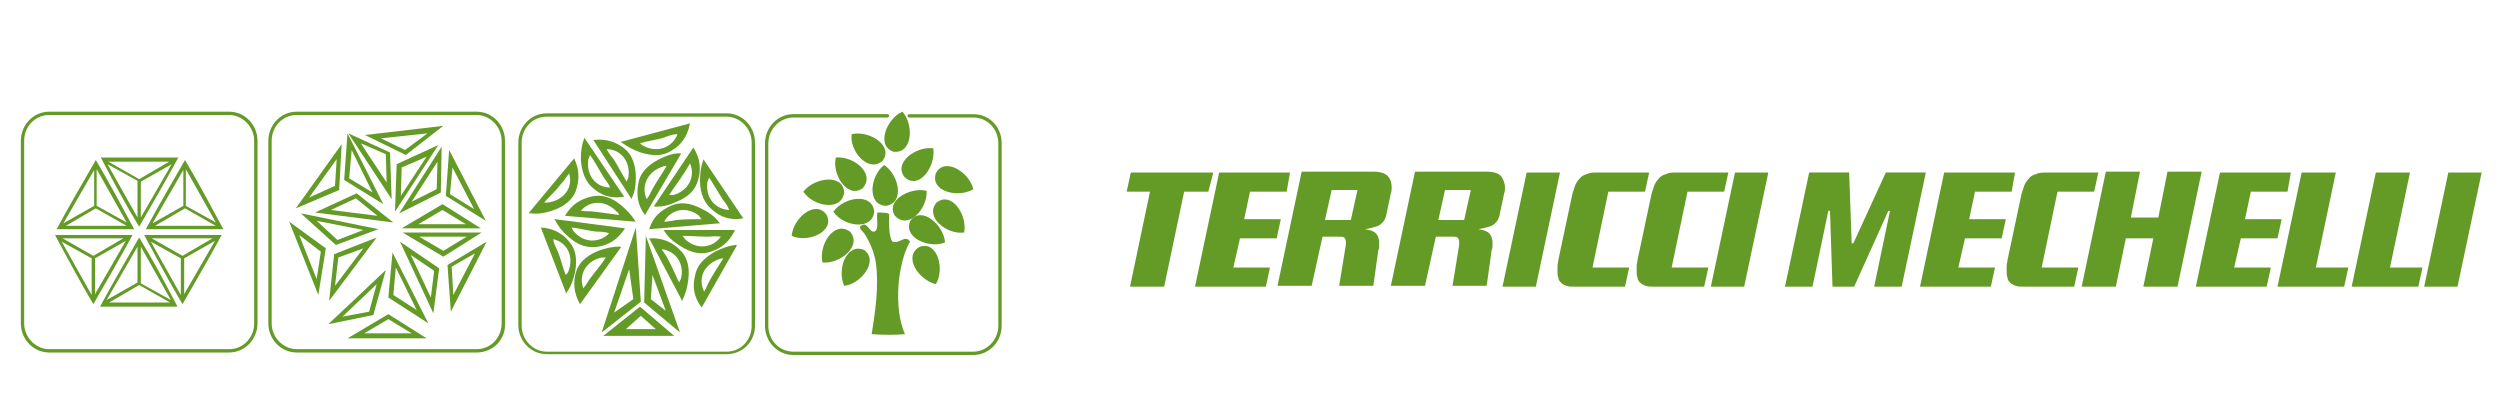 <?xml version="1.0" encoding="utf-8"?>
<!-- Generator: Adobe Illustrator 18.1.1, SVG Export Plug-In . SVG Version: 6.00 Build 0)  -->
<!DOCTYPE svg PUBLIC "-//W3C//DTD SVG 1.1//EN" "http://www.w3.org/Graphics/SVG/1.1/DTD/svg11.dtd">
<svg version="1.1" id="Layer_1" xmlns:x="http://ns.adobe.com/Extensibility/1.0/" xmlns:i="http://ns.adobe.com/AdobeIllustrator/10.0/" xmlns:graph="http://ns.adobe.com/Graphs/1.0/"
	 xmlns="http://www.w3.org/2000/svg" xmlns:xlink="http://www.w3.org/1999/xlink" x="0px" y="0px" viewBox="147.6 395.9 300 50"
	 enable-background="new 147.6 395.9 300 50" xml:space="preserve">
<g>
	<path fill="#649A26" d="M292.6,418.9h-2.9l-2.4,11.4h-4.1l2.4-11.4h-2.8l0.5-2.3h9.9L292.6,418.9z"/>
	<path fill="#649A26" d="M302,418.9h-4.4l-0.7,3.3h4.4l-0.5,2.3h-4.4l-0.8,3.5h4.4l-0.5,2.3H291l2.9-13.7h8.5L302,418.9z"/>
	<path fill="#649A26" d="M314.6,418.4c0,0.2,0,0.5-0.1,0.7l-0.4,1.9c-0.1,0.3-0.1,0.6-0.2,0.9c-0.1,0.3-0.2,0.5-0.4,0.7
		c-0.2,0.2-0.4,0.4-0.8,0.5c-0.3,0.1-0.7,0.2-1.3,0.3c0.6,0.1,1,0.2,1.3,0.5c0.2,0.2,0.4,0.6,0.4,1.1c0,0.1,0,0.3,0,0.4
		c0,0.2,0,0.3-0.1,0.5l-0.6,4.3h-4.1l0.8-4.9c0-0.1,0-0.1,0-0.2c0-0.1,0-0.1,0-0.2c0-0.2-0.1-0.4-0.2-0.5c-0.1-0.1-0.4-0.1-0.7-0.1
		h-1.9l-1.3,5.9h-4.1l2.9-13.7h8.7c0.7,0,1.3,0.2,1.6,0.5C314.5,417.4,314.6,417.9,314.6,418.4z M307.4,418.7l-0.8,3.6h3.1l0.8-3.6
		H307.4z"/>
	<path fill="#649A26" d="M328.2,418.4c0,0.2,0,0.5-0.1,0.7l-0.4,1.9c-0.1,0.3-0.1,0.6-0.2,0.9c-0.1,0.3-0.2,0.5-0.4,0.7
		c-0.2,0.2-0.4,0.4-0.8,0.5c-0.3,0.1-0.7,0.2-1.3,0.3c0.6,0.1,1,0.2,1.3,0.5c0.2,0.2,0.4,0.6,0.4,1.1c0,0.1,0,0.3,0,0.4
		c0,0.2,0,0.3-0.1,0.5l-0.6,4.3h-4.1l0.8-4.9c0-0.1,0-0.1,0-0.2c0-0.1,0-0.1,0-0.2c0-0.2-0.1-0.4-0.2-0.5c-0.1-0.1-0.4-0.1-0.7-0.1
		h-1.9l-1.3,5.9h-4.1l2.9-13.7h8.7c0.7,0,1.3,0.2,1.6,0.5C328,417.4,328.2,417.9,328.2,418.4z M321,418.7l-0.8,3.6h3.1l0.8-3.6H321z
		"/>
	<path fill="#649A26" d="M331.9,430.3h-4l2.9-13.7h4L331.9,430.3z"/>
	<path fill="#649A26" d="M345,418.9h-4.4l-1.9,9.1h4.4l-0.5,2.3h-6c-0.4,0-0.8,0-1-0.1c-0.3-0.1-0.5-0.2-0.7-0.4
		c-0.2-0.2-0.3-0.4-0.3-0.6c-0.1-0.2-0.1-0.4-0.1-0.7c0-0.2,0-0.4,0-0.7c0-0.2,0.1-0.5,0.1-0.7l1.7-8c0.1-0.3,0.2-0.6,0.3-0.9
		c0.1-0.3,0.3-0.6,0.5-0.8c0.2-0.3,0.5-0.5,0.9-0.6c0.4-0.2,0.8-0.2,1.4-0.2h6.1L345,418.9z"/>
	<path fill="#649A26" d="M354.5,418.9h-4.4l-1.9,9.1h4.4l-0.5,2.3h-6c-0.4,0-0.8,0-1-0.1c-0.3-0.1-0.5-0.2-0.7-0.4
		c-0.2-0.2-0.3-0.4-0.3-0.6c-0.1-0.2-0.1-0.4-0.1-0.7c0-0.2,0-0.4,0-0.7c0-0.2,0.1-0.5,0.1-0.7l1.7-8c0.1-0.3,0.2-0.6,0.3-0.9
		c0.1-0.3,0.3-0.6,0.5-0.8c0.2-0.3,0.5-0.5,0.9-0.6c0.4-0.2,0.8-0.2,1.4-0.2h6.1L354.5,418.9z"/>
	<path fill="#649A26" d="M356.9,430.3h-4l2.9-13.7h4L356.9,430.3z"/>
	<path fill="#649A26" d="M375.8,430.3h-3.3l1.9-9.1h-0.2l-4.1,9.1h-2.6l-0.3-9.1H367l-1.9,9.1h-3.3l2.9-13.7h4.8l0.3,8.5h0.2
		l3.9-8.5h4.8L375.8,430.3z"/>
	<path fill="#649A26" d="M389,418.9h-4.4l-0.7,3.3h4.4l-0.5,2.3h-4.4l-0.8,3.5h4.4l-0.5,2.3H378l2.9-13.7h8.5L389,418.9z"/>
	<path fill="#649A26" d="M398.9,418.9h-4.4l-1.9,9.1h4.4l-0.5,2.3h-6c-0.4,0-0.8,0-1-0.1c-0.3-0.1-0.5-0.2-0.7-0.4
		c-0.2-0.2-0.3-0.4-0.3-0.6c-0.1-0.2-0.1-0.4-0.1-0.7c0-0.2,0-0.4,0-0.7c0-0.2,0.1-0.5,0.1-0.7l1.7-8c0.1-0.3,0.2-0.6,0.3-0.9
		c0.1-0.3,0.3-0.6,0.5-0.8c0.2-0.3,0.5-0.5,0.9-0.6c0.4-0.2,0.8-0.2,1.4-0.2h6.1L398.9,418.9z"/>
	<path fill="#649A26" d="M408.9,430.3h-4.1l1.2-5.8h-3.3l-1.2,5.8h-4.1l2.9-13.8h4.1l-1.1,5.5h3.3l1.1-5.5h4.1L408.9,430.3z"/>
	<path fill="#649A26" d="M422.1,418.9h-4.4l-0.7,3.3h4.4l-0.5,2.3h-4.4l-0.8,3.5h4.4l-0.5,2.3h-8.5l2.9-13.7h8.5L422.1,418.9z"/>
	<path fill="#649A26" d="M428.9,430.3h-8l2.9-13.7h4.1l-2.4,11.4h3.9L428.9,430.3z"/>
	<path fill="#649A26" d="M437.8,430.3h-8l2.9-13.7h4.1l-2.4,11.4h3.9L437.8,430.3z"/>
	<path fill="#649A26" d="M442.5,430.3h-4l2.9-13.7h4L442.5,430.3z"/>
</g>
<g>
	<path fill-rule="evenodd" clip-rule="evenodd" fill="#649A26" d="M222.5,419.5c-1.6,0.3-2.8-0.2-3.7-1c-0.9-0.7-1.4-1.9-1.5-3.5
		c0-0.9,0.1-1.7,0.4-2.5c0-0.1,0-0.1,0-0.1c0,0,0,0,0,0 M220,417.1c-0.5-0.8-1-1.8-1.6-2.6c0,0-0.1,0.3-0.2,0.5
		c-0.3,1.9,0.9,3.4,2.6,3.4C220.6,417.8,220.2,417.5,220,417.1z"/>
	<path fill-rule="evenodd" clip-rule="evenodd" fill="#649A26" d="M218.8,412.7c1.6-0.2,2.8,0.3,3.7,1c0.9,0.7,1.4,1.9,1.4,3.5
		c0,0.9-0.1,1.7-0.5,2.5c0,0.1,0,0.1,0,0.1c0,0,0,0,0,0 M221.3,415.1c0.5,0.8,1,1.8,1.5,2.6c0,0,0.1-0.3,0.2-0.5
		c0.3-1.9-0.9-3.4-2.6-3.4C220.7,414.4,221,414.7,221.3,415.1z"/>
	<path fill-rule="evenodd" clip-rule="evenodd" fill="#649A26" d="M216.5,414.9c0.7,1.5,0.6,2.7,0.2,3.9c-0.4,1.1-1.4,1.9-2.9,2.4
		c-0.9,0.3-1.7,0.4-2.5,0.3c-0.1,0-0.1,0-0.2,0c0,0,0,0,0-0.1 M214.9,418c-0.6,0.8-1.4,1.5-2,2.2c0,0,0.3,0,0.5,0
		c1.9-0.3,3-1.8,2.5-3.5C215.5,417.2,215.3,417.6,214.9,418z"/>
	<path fill-rule="evenodd" clip-rule="evenodd" fill="#649A26" d="M230.4,410.7c-0.3,1.6-1.1,2.6-2.1,3.2c-1,0.7-2.2,0.8-3.8,0.3
		c-0.9-0.3-1.6-0.7-2.3-1.2c-0.1,0-0.1-0.1-0.1-0.1c0,0,0,0,0.1,0 M227.3,412.4c-0.9,0.3-2,0.4-2.9,0.7c0,0,0.2,0.2,0.4,0.3
		c1.7,0.9,3.5,0.2,4.1-1.4C228.3,412,227.8,412.2,227.3,412.4z"/>
	<path fill-rule="evenodd" clip-rule="evenodd" fill="#649A26" d="M225,421.7c-1-1.3-1-2.6-0.8-3.8c0.2-1.2,1-2.1,2.5-2.9
		c0.8-0.4,1.6-0.7,2.4-0.7c0.1,0,0.1,0,0.2,0c0,0,0,0,0,0.1 M226,418.4c0.5-0.9,1.1-1.7,1.6-2.6c0,0-0.3,0-0.5,0.1
		c-1.8,0.6-2.6,2.3-1.9,3.9C225.6,419.3,225.7,418.9,226,418.4z"/>
	<path fill-rule="evenodd" clip-rule="evenodd" fill="#649A26" d="M230.8,413.6c0.9,1.4,0.9,2.7,0.6,3.8c-0.3,1.2-1.1,2.1-2.6,2.7
		c-0.8,0.4-1.6,0.6-2.5,0.6c-0.1,0-0.1,0-0.2,0c0,0,0,0,0-0.1 M229.6,416.8c-0.5,0.8-1.2,1.7-1.7,2.5c0,0,0.3,0,0.5,0
		c1.8-0.5,2.7-2.2,2-3.8C230.1,416,229.9,416.4,229.6,416.8z"/>
	<path fill-rule="evenodd" clip-rule="evenodd" fill="#649A26" d="M236.8,422.1c-1.6,0.3-2.8-0.2-3.7-1c-0.9-0.7-1.5-1.9-1.5-3.5
		c0-0.9,0.1-1.7,0.4-2.5c0-0.1,0-0.1,0-0.1c0,0,0,0,0,0 M234.3,419.8c-0.5-0.8-1.1-1.8-1.6-2.6c0,0-0.1,0.3-0.2,0.5
		c-0.3,1.9,0.9,3.3,2.6,3.4C234.9,420.5,234.6,420.2,234.3,419.8z"/>
	<path fill-rule="evenodd" clip-rule="evenodd" fill="#649A26" d="M222.6,423.3c-0.9,1.4-2,2-3.2,2.2c-1.2,0.2-2.4-0.1-3.6-1.2
		c-0.7-0.6-1.2-1.2-1.6-2c-0.1,0,0-0.1-0.1-0.1c0,0,0,0,0.1,0 M219.2,423.7c-1-0.1-2-0.4-3-0.5c0,0,0.1,0.3,0.2,0.4
		c1.2,1.5,3.1,1.5,4.3,0.3C220.2,423.7,219.7,423.7,219.2,423.7z"/>
	<path fill-rule="evenodd" clip-rule="evenodd" fill="#649A26" d="M215.4,421.8c0.8-1.4,1.9-2,3.1-2.3c1.2-0.3,2.4,0,3.6,1
		c0.7,0.6,1.3,1.2,1.7,1.9c0.1,0,0,0.1,0.1,0.1c0,0,0,0-0.1,0 M218.9,421.3c1,0.1,2.1,0.3,3,0.4c0,0-0.1-0.3-0.3-0.4
		c-1.3-1.4-3.2-1.4-4.3-0.1C217.9,421.3,218.3,421.2,218.9,421.3z"/>
	<path fill-rule="evenodd" clip-rule="evenodd" fill="#649A26" d="M217.2,432.4c-0.8-1.4-0.8-2.7-0.5-3.8c0.3-1.1,1.2-2,2.7-2.6
		c0.8-0.3,1.6-0.5,2.5-0.5c0.1,0,0.1,0,0.2,0c0,0,0,0,0,0.1 M218.5,429.2c0.6-0.8,1.3-1.6,1.8-2.4c0,0-0.3,0-0.5,0
		c-1.9,0.4-2.8,2.1-2.2,3.7C218,430,218.2,429.6,218.5,429.2z"/>
	<path fill-rule="evenodd" clip-rule="evenodd" fill="#649A26" d="M212.5,423.2c1.6,0.1,2.7,0.8,3.4,1.7c0.8,0.9,1,2.1,0.7,3.7
		c-0.2,0.9-0.5,1.7-1,2.4c0,0.1-0.1,0.1-0.1,0.1c0,0,0,0,0-0.1 M214.5,426c0.4,0.9,0.6,2,1,2.9c0,0,0.2-0.2,0.3-0.4
		c0.7-1.8-0.1-3.5-1.8-3.9C214,425.1,214.3,425.5,214.5,426z"/>
	<path fill-rule="evenodd" clip-rule="evenodd" fill="#649A26" d="M225.5,423.4c0.5-1.6,1.5-2.3,2.6-2.8c1.1-0.5,2.3-0.4,3.8,0.4
		c0.8,0.4,1.5,0.9,2,1.6c0.1,0,0.1,0.1,0.1,0.1c0,0,0,0-0.1,0 M228.8,422.3c1-0.1,2.1-0.1,3-0.1c0,0-0.2-0.2-0.3-0.4
		c-1.5-1.2-3.4-0.8-4.2,0.7C227.8,422.5,228.2,422.4,228.8,422.3z"/>
	<path fill-rule="evenodd" clip-rule="evenodd" fill="#649A26" d="M235.8,423.5c-0.7,1.5-1.7,2.2-2.9,2.6c-1.1,0.4-2.3,0.2-3.7-0.7
		c-0.8-0.5-1.4-1-1.9-1.8c-0.1,0,0-0.1-0.1-0.1c0,0,0,0,0.1,0 M232.5,424.3c-1,0-2.1-0.1-3-0.1c0,0,0.2,0.2,0.3,0.4
		c1.4,1.3,3.3,1.1,4.3-0.3C233.4,424.2,233,424.3,232.5,424.3z"/>
	<path fill-rule="evenodd" clip-rule="evenodd" fill="#649A26" d="M231.8,432.8c-1-1.3-1.1-2.6-0.8-3.8c0.2-1.2,1-2.1,2.4-2.9
		c0.8-0.4,1.6-0.7,2.4-0.8c0.1,0,0.1,0,0.2,0c0,0,0,0,0,0.1 M232.8,429.5c0.5-0.9,1.1-1.8,1.6-2.6c0,0-0.3,0-0.5,0.1
		c-1.8,0.6-2.6,2.3-1.8,3.9C232.4,430.4,232.5,430,232.8,429.5z"/>
	<path fill-rule="evenodd" clip-rule="evenodd" fill="#649A26" d="M225.5,424.5c1.6-0.1,2.8,0.5,3.6,1.3c0.9,0.8,1.3,2,1.1,3.6
		c-0.1,0.9-0.3,1.7-0.7,2.5c0,0.1-0.1,0.1-0.1,0.1c0,0,0,0,0-0.1 M227.8,427.1c0.5,0.9,0.9,1.9,1.3,2.7c0,0,0.1-0.3,0.2-0.4
		c0.5-1.8-0.6-3.4-2.3-3.6C227.3,426.3,227.6,426.6,227.8,427.1z"/>
	<path fill-rule="evenodd" clip-rule="evenodd" fill="#649A26" d="M255.9,409.3c1.4,1.6,1.2,5.1-1.1,4.8
		C252.7,413.4,254,410.1,255.9,409.3z"/>
	<path fill-rule="evenodd" clip-rule="evenodd" fill="#649A26" d="M249.8,412c2.1-0.5,5.1,1.4,3.7,3.2
		C251.8,416.7,249.5,414,249.8,412z"/>
	<path fill-rule="evenodd" clip-rule="evenodd" fill="#649A26" d="M259.6,413.7c0.3,2.2-1.7,5-3.4,3.5
		C254.7,415.5,257.5,413.4,259.6,413.7z"/>
	<path fill-rule="evenodd" clip-rule="evenodd" fill="#649A26" d="M264.4,418.6c-0.5-2.1-3.5-3.9-4.5-1.9
		C259.2,418.9,262.6,419.7,264.4,418.6z"/>
	<path fill-rule="evenodd" clip-rule="evenodd" fill="#649A26" d="M263.3,423.8c0.4-2.1-1.5-5-3.3-3.6
		C258.5,421.9,261.2,424.1,263.3,423.8z"/>
	<path fill-rule="evenodd" clip-rule="evenodd" fill="#649A26" d="M247.9,414.8c2.2-0.2,4.8,2,3.2,3.7
		C249.3,419.8,247.4,416.8,247.9,414.8z"/>
	<path fill-rule="evenodd" clip-rule="evenodd" fill="#649A26" d="M253.7,415.7c1.8,1.2,2.5,4.6,0.2,4.9
		C251.6,420.5,252,417,253.7,415.7z"/>
	<path fill-rule="evenodd" clip-rule="evenodd" fill="#649A26" d="M258.8,418.8c0.1,2.2-2.2,4.7-3.8,3
		C253.8,420,256.8,418.3,258.8,418.8z"/>
	<path fill-rule="evenodd" clip-rule="evenodd" fill="#649A26" d="M261,425c-2,0.8-5.2-0.7-4.1-2.7C258.3,420.6,260.9,423,261,425z"
		/>
	<path fill-rule="evenodd" clip-rule="evenodd" fill="#649A26" d="M259.9,430c-2.1-0.5-4-3.4-1.9-4.5
		C260.1,424.8,261,428.2,259.9,430z"/>
	<path fill-rule="evenodd" clip-rule="evenodd" fill="#649A26" d="M248.9,430.2c-0.9-2,0.3-5.2,2.4-4.3
		C253.1,427.2,250.9,430,248.9,430.2z"/>
	<path fill-rule="evenodd" clip-rule="evenodd" fill="#649A26" d="M246.3,427.4c-0.5-2.1,1.4-5.1,3.3-3.7
		C251.1,425.4,248.4,427.6,246.3,427.4z"/>
	<path fill-rule="evenodd" clip-rule="evenodd" fill="#649A26" d="M247.6,421.3c1.3-1.8,4.7-2.3,4.9,0
		C252.3,423.6,248.8,423.1,247.6,421.3z"/>
	<path fill-rule="evenodd" clip-rule="evenodd" fill="#649A26" d="M242.6,424.2c0.2-2.2,2.9-4.4,4.2-2.5
		C247.8,423.7,244.5,425.1,242.6,424.2z"/>
	<path fill-rule="evenodd" clip-rule="evenodd" fill="#649A26" d="M244,418.9c1.3-1.7,4.8-2.2,4.9,0.1
		C248.6,421.3,245.2,420.7,244,418.9z"/>
	<path fill="#649A26" d="M175.1,438.2h-21.6c-1.9,0-3.4-1.6-3.4-3.5v-21.9c0-1.9,1.5-3.5,3.4-3.5h21.6c1.9,0,3.4,1.6,3.4,3.5v21.9
		C178.5,436.6,177,438.2,175.1,438.2L175.1,438.2z M153.5,409.7c-1.7,0-3,1.4-3,3.1v21.9c0,1.7,1.4,3.1,3,3.1h21.6
		c1.7,0,3-1.4,3-3.1v-21.9c0-1.7-1.4-3.1-3-3.1H153.5L153.5,409.7z"/>
	<path fill="#649A26" d="M204.8,438.2h-21.6c-1.9,0-3.4-1.6-3.4-3.5v-21.9c0-1.9,1.5-3.5,3.4-3.5h21.6c1.9,0,3.4,1.6,3.4,3.5v21.9
		C208.3,436.7,206.7,438.2,204.8,438.2L204.8,438.2z M183.2,409.7c-1.7,0-3,1.4-3,3.1v21.9c0,1.7,1.4,3.1,3,3.1h21.6
		c1.7,0,3-1.4,3-3.1v-21.9c0-1.7-1.4-3.1-3-3.1H183.2L183.2,409.7z"/>
	<path fill="#649A26" d="M234.8,438.4h-21.6c-1.9,0-3.4-1.6-3.4-3.5V413c0-1.9,1.5-3.5,3.4-3.5h21.6c1.9,0,3.4,1.6,3.4,3.5V435
		C238.2,436.9,236.7,438.4,234.8,438.4L234.8,438.4z M213.2,409.9c-1.7,0-3,1.4-3,3.1V435c0,1.7,1.4,3.1,3,3.1h21.6
		c1.7,0,3-1.4,3-3.1V413c0-1.7-1.4-3.1-3-3.1H213.2L213.2,409.9z"/>
	<path fill-rule="evenodd" clip-rule="evenodd" fill="#649A26" d="M225.1,424.2l-0.2,8l4.3,3.6L225.1,424.2z M225.9,428.9l1.6,4.3
		l-1.8-1.4L225.9,428.9z"/>
	<path fill-rule="evenodd" clip-rule="evenodd" fill="#649A26" d="M223.9,423.2l-4.1,12.6l4.7-3.7L223.9,423.2z M221.3,433.4
		l1.8-5.2l0.5,3.6L221.3,433.4z"/>
	<path fill-rule="evenodd" clip-rule="evenodd" fill="#649A26" d="M224.4,432.7l-4.4,3.5h8.5L224.4,432.7z M224.5,433.8l1.8,1.6
		h-3.6L224.5,433.8z"/>
	<path fill-rule="evenodd" clip-rule="evenodd" fill="#649A26" d="M254.3,421.6c0,1.1-0.1,2.6,0.4,3.3c0.9,0.3,1.5-0.9,2.1,0
		c-1.5,2.6-2,8-0.6,11.1c-1.1,0.1-2.7,0.1-4,0c0.4-2.5,0.9-5.7,0.5-8.6c-0.2-1.3-0.8-2.6-1.4-3.5c-0.2-0.3-0.5-0.4-0.5-0.8
		c0.8-0.8,1.1,0.6,1.6,0.6c0.8,0,0.3-1.7,0.5-2.3C253.3,421.4,254.1,421.4,254.3,421.6z"/>
	<path fill="#649A26" d="M205.9,422.4l-4.8-3l0.4-5.5L205.9,422.4L205.9,422.4z M201.6,419.2l2.9,1.8l-2.6-5L201.6,419.2
		L201.6,419.2z"/>
	<path fill="#649A26" d="M196.3,414.5l-4.9-2.4l9.4-1.1L196.3,414.5L196.3,414.5z M193.3,412.5l2.9,1.4l2.7-2L193.3,412.5
		L193.3,412.5z"/>
	<path fill="#649A26" d="M205.3,423.3l-9.5,0l4.9-2.9L205.3,423.3L205.3,423.3z M197.8,422.8l5.7,0l-2.8-1.7L197.8,422.8
		L197.8,422.8z"/>
	<path fill="#649A26" d="M200.8,426.7l-4.9-2.9l9.5,0L200.8,426.7L200.8,426.7z M197.9,424.3l2.9,1.7l2.8-1.7L197.9,424.3
		L197.9,424.3z"/>
	<path fill="#649A26" d="M201.7,433.3l-0.4-5.6l4.7-2.8L201.7,433.3L201.7,433.3z M201.8,427.9l0.2,3.4l2.6-5L201.8,427.9
		L201.8,427.9z"/>
	<path fill="#649A26" d="M198.8,436.5l-9.5,0l4.9-2.9L198.8,436.5L198.8,436.5z M191.3,435.9l5.7,0l-2.8-1.7L191.3,435.9
		L191.3,435.9z"/>
	<path fill="#649A26" d="M187,434.8l6.9-6.5l-1.5,5.4L187,434.8L187,434.8z M192.8,430l-4.1,3.9l3.2-0.6L192.8,430L192.8,430z"/>
	<path fill="#649A26" d="M187.1,432l0.6-5.6l5.1-2L187.1,432L187.1,432z M188.2,426.8l-0.4,3.4l3.4-4.5L188.2,426.8L188.2,426.8z"/>
	<path fill="#649A26" d="M199.6,433.5l-4-8.6l4.7,3.2L199.6,433.5L199.6,433.5z M196.9,426.5l2.4,5.1l0.4-3.2L196.9,426.5
		L196.9,426.5z"/>
	<path fill="#649A26" d="M199,434.7l-4.8-3.1l0.5-5.4L199,434.7L199,434.7z M194.8,431.3l2.8,1.8l-2.5-5.1L194.8,431.3L194.8,431.3z
		"/>
	<path fill="#649A26" d="M195,421.3l0.2-5.7l5-2.3L195,421.3L195,421.3z M195.8,416l-0.1,3.4l3.1-4.7L195.8,416L195.8,416z"/>
	<path fill="#649A26" d="M195.5,421.5l5.1-8l-0.1,5.5L195.5,421.5L195.5,421.5z M200.1,415.3l-3.1,4.8l3-1.5L200.1,415.3
		L200.1,415.3z"/>
	<path fill="#649A26" d="M187.9,425.3l-4.2-3.8l9.3,1.9L187.9,425.3L187.9,425.3z M185.6,422.4l2.5,2.3l3.1-1.2L185.6,422.4
		L185.6,422.4z"/>
	<path fill="#649A26" d="M194.8,422.6l-9.4-1.2l5-2.3L194.8,422.6L194.8,422.6z M187.3,421.1l5.6,0.7l-2.6-2.1L187.3,421.1
		L187.3,421.1z"/>
	<path fill="#649A26" d="M183.1,420.9l5.5-7.7l-0.3,5.5L183.1,420.9L183.1,420.9z M188,415l-3.3,4.6l3.1-1.4L188,415L188,415z"/>
	<path fill="#649A26" d="M185.8,431.3l-3.5-8.8l4.4,3.2L185.8,431.3L185.8,431.3z M183.5,424.1l2.1,5.3l0.5-3.3L183.5,424.1
		L183.5,424.1z"/>
	<path fill="#649A26" d="M194.6,419.8l-5.2-7.9l5,2.3L194.6,419.8L194.6,419.8z M190.9,413.1l3.1,4.7l-0.1-3.4L190.9,413.1
		L190.9,413.1z"/>
	<path fill="#649A26" d="M193.6,420.4l-4.7-2.9l0.4-5.6L193.6,420.4L193.6,420.4z M189.5,417.3l2.8,1.7l-2.5-5.1L189.5,417.3
		L189.5,417.3z"/>
	<g>
		<g>
			<path fill-rule="evenodd" clip-rule="evenodd" fill="#649A26" d="M264.4,409.6h-7.7c-0.1,0-0.2,0.1-0.2,0.2
				c0,0.1,0.1,0.2,0.2,0.2h7.7c1.7,0,3,1.4,3,3.1V435c0,1.7-1.4,3.1-3,3.1h-21.6c-1.7,0-3-1.4-3-3.1v-21.9c0-1.7,1.4-3.1,3-3.1h11.3
				c0.1,0,0.2-0.1,0.2-0.2c0-0.1-0.1-0.2-0.2-0.2h-11.3c-1.9,0-3.4,1.6-3.4,3.5V435c0,1.9,1.5,3.5,3.4,3.5h21.6
				c1.9,0,3.4-1.6,3.4-3.5v-21.9C267.8,411.1,266.3,409.6,264.4,409.6z"/>
		</g>
	</g>
	<g>
		<path fill-rule="evenodd" clip-rule="evenodd" fill="#649A26" d="M159.1,415.1c-1.6,2.8-3.2,5.5-4.7,8.3c3,0,5.9,0,9.3,0
			C162.2,420.6,160.7,417.8,159.1,415.1z M162.8,422.6l-3.6-2l0-4.4L162.8,422.6z M158.9,416.3v4.3l-3.7,2.1L158.9,416.3z
			 M155.5,423l3.6-2.1l3.7,2.1L155.5,423z"/>
		<path fill-rule="evenodd" clip-rule="evenodd" fill="#649A26" d="M164.3,423.1c1.6-2.8,3.2-5.5,4.7-8.3c-3,0-5.9,0-9.3,0
			C161.2,417.7,162.7,420.5,164.3,423.1z M160.5,415.6l3.6,2l0,4.4L160.5,415.6z M164.5,422v-4.3l3.7-2.1L164.5,422z M167.9,415.3
			l-3.6,2.1l-3.7-2.1L167.9,415.3z"/>
		<path fill-rule="evenodd" clip-rule="evenodd" fill="#649A26" d="M169.8,415.1c-1.6,2.8-3.2,5.5-4.7,8.3c3,0,5.9,0,9.3,0
			C172.9,420.6,171.4,417.8,169.8,415.1z M173.5,422.6l-3.6-2l0-4.4L173.5,422.6z M169.6,416.3v4.3l-3.7,2.1L169.6,416.3z
			 M166.2,423l3.6-2.1l3.7,2.1L166.2,423z"/>
		<path fill-rule="evenodd" clip-rule="evenodd" fill="#649A26" d="M169.5,432.4c1.6-2.8,3.2-5.5,4.7-8.3c-3,0-5.9,0-9.3,0
			C166.4,426.9,167.9,429.7,169.5,432.4z M165.7,424.9l3.6,2l0,4.4L165.7,424.9z M169.7,431.2v-4.3l3.7-2.1L169.7,431.2z
			 M173.1,424.5l-3.6,2.1l-3.7-2.1L173.1,424.5z"/>
		<path fill-rule="evenodd" clip-rule="evenodd" fill="#649A26" d="M164.3,424.4c-1.6,2.8-3.2,5.5-4.7,8.3c3,0,5.9,0,9.3,0
			C167.4,429.8,165.9,427,164.3,424.4z M168.1,431.9l-3.6-2l0-4.4L168.1,431.9z M164.1,425.5v4.3l-3.7,2.1L164.1,425.5z
			 M160.7,432.2l3.6-2.1l3.7,2.1L160.7,432.2z"/>
		<path fill-rule="evenodd" clip-rule="evenodd" fill="#649A26" d="M158.8,432.4c1.6-2.8,3.2-5.5,4.7-8.3c-3,0-5.9,0-9.3,0
			C155.7,426.9,157.2,429.7,158.8,432.4z M155,424.9l3.6,2l0,4.4L155,424.9z M159,431.2v-4.3l3.7-2.1L159,431.2z M162.4,424.5
			l-3.6,2.1l-3.7-2.1L162.4,424.5z"/>
	</g>
</g>
</svg>
